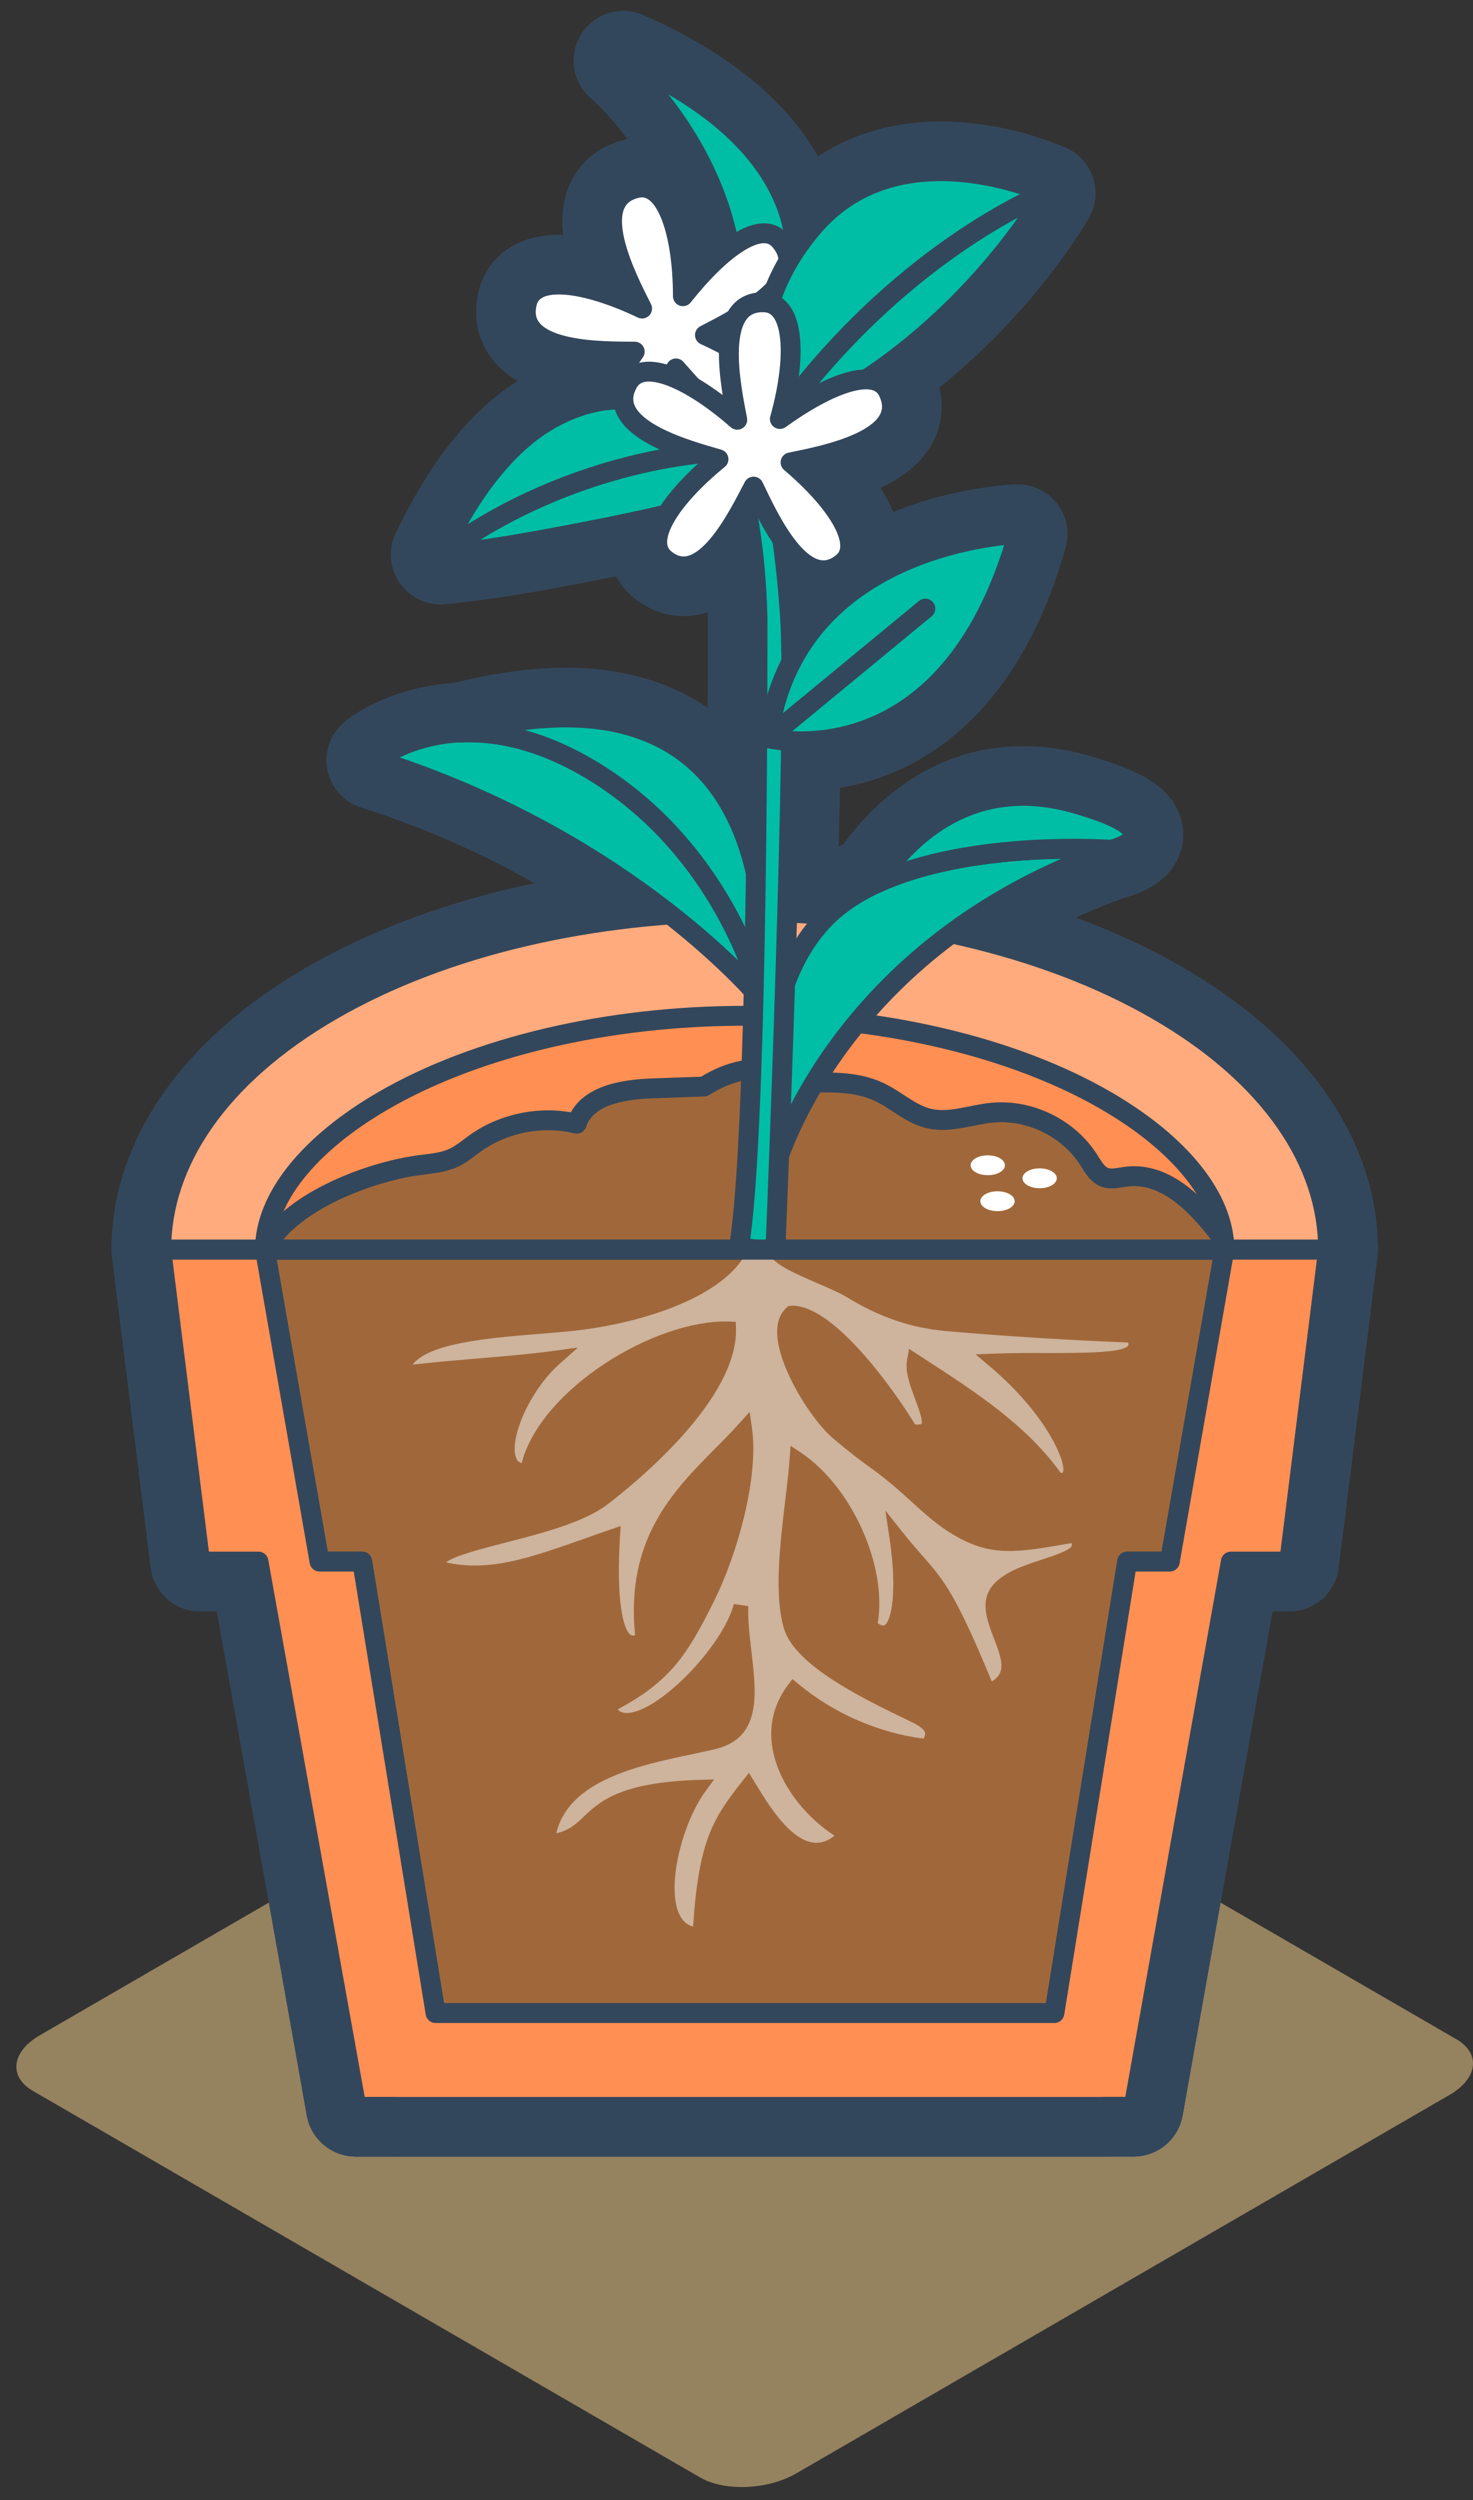 <?xml version="1.0" encoding="UTF-8"?>
<svg width="66px" height="112px" viewBox="0 0 66 112" version="1.1" xmlns="http://www.w3.org/2000/svg" xmlns:xlink="http://www.w3.org/1999/xlink">
    <rect x="0" y="0" width="66" height="112" fill="#333333" stroke="none"/>
    <!-- Generator: Sketch 51.3 (57544) - http://www.bohemiancoding.com/sketch -->
    <title>Illustrations/Principles/Integrated</title>
    <desc>Created with Sketch.</desc>
    <defs></defs>
    <g id="Core-Pages" stroke="none" stroke-width="1" fill="none" fill-rule="evenodd">
        <g id="SPP-Enablement" transform="translate(-242, -608)">
            <g id="Introduction" transform="translate(0, 572)">
                <g id="Group-15" transform="translate(220, 37)">
                    <g id="Illustrations/Principles/Integrated">
                        <g id="Page1" transform="translate(22.733, 0.733)">
                            <g id="Group3" transform="translate(0, 71.699)">
                                <polygon id="Clip2" points="0 0.174 65.267 0.174 65.267 37.976 0 37.976"></polygon>
                                <path d="M30.638,37.548 L0.74,20.23 C-0.357,19.595 -0.218,18.474 1.049,17.74 L30.33,0.781 C31.597,0.047 33.531,-0.033 34.628,0.602 L64.526,17.919 C65.624,18.555 65.485,19.675 64.218,20.409 L34.937,37.369 C33.67,38.103 31.736,38.183 30.638,37.548" id="Fill1" fill-opacity="0.5" fill="#F9D28C"></path>
                            </g>
                            <path d="M57.033,68.219 L58.501,56.45" id="Stroke4" stroke="#33475C" stroke-width="4.455" stroke-linecap="round" stroke-linejoin="round"></path>
                            <g id="Group185" transform="translate(5.874, 0.33)">
                                <path d="M0.617,53.919 L52.901,53.919 C52.901,50.033 50.356,46.148 45.267,43.2 C35.087,37.304 18.431,37.304 8.252,43.2 C3.162,46.148 0.617,50.033 0.617,53.919 Z" id="Stroke5" stroke="#33475C" stroke-width="4.455" stroke-linecap="round" stroke-linejoin="round"></path>
                                <path d="M0.617,53.919 L52.901,53.919 C52.901,50.033 50.356,46.148 45.267,43.2 C35.087,37.304 18.431,37.304 8.252,43.2 C3.162,46.148 0.617,50.033 0.617,53.919 Z" id="Stroke7" stroke="#33475C" stroke-width="4.455" stroke-linecap="round" stroke-linejoin="round"></path>
                                <path d="M48.254,53.919 C48.254,51.628 46.318,49.192 42.943,47.237 C38.777,44.824 32.878,43.44 26.759,43.44 C20.64,43.44 14.742,44.824 10.576,47.237 C7.201,49.192 5.265,51.628 5.265,53.919 L48.254,53.919 Z" id="Stroke9" stroke="#33475C" stroke-width="4.455" stroke-linecap="round" stroke-linejoin="round"></path>
                                <path d="M48.254,53.919 C48.254,53.777 48.246,53.634 48.232,53.492 C47.124,51.997 45.664,50.414 43.847,50.647 C43.519,50.689 43.174,50.791 42.868,50.666 C42.545,50.535 42.367,50.197 42.18,49.903 C41.271,48.471 39.528,47.618 37.843,47.781 C36.894,47.874 35.942,48.261 35.013,48.041 C34.189,47.847 33.547,47.21 32.78,46.85 C31.823,46.402 30.729,46.407 29.669,46.442 C29.665,46.44 29.663,46.437 29.659,46.434 C28.614,45.692 27.185,45.644 25.982,46.087 C25.614,46.222 25.268,46.403 24.937,46.609 C24.163,46.637 23.39,46.664 22.617,46.692 C21.287,46.739 19.648,47.006 19.233,48.274 C17.691,47.899 15.994,48.225 14.699,49.143 C14.381,49.369 14.084,49.629 13.732,49.796 C13.25,50.025 12.703,50.06 12.175,50.131 C9.781,50.454 6.233,51.88 5.265,53.919 L48.254,53.919 Z" id="Stroke11" stroke="#33475C" stroke-width="4.455" stroke-linecap="round" stroke-linejoin="round"></path>
                                <polygon id="Stroke13" stroke="#33475C" stroke-width="4.455" stroke-linecap="round" stroke-linejoin="round" points="48.544 67.889 44.187 92.312 9.331 92.312 4.974 67.889"></polygon>
                                <polygon id="Stroke15" stroke="#33475C" stroke-width="4.455" stroke-linecap="round" stroke-linejoin="round" points="52.902 53.919 51.159 67.889 2.36 67.889 0.618 53.919"></polygon>
                                <path d="M0.892,56.121 L2.36,67.889" id="Stroke17" stroke="#33475C" stroke-width="4.455" stroke-linecap="round" stroke-linejoin="round"></path>
                                <polyline id="Stroke19" stroke="#33475C" stroke-width="4.455" stroke-linecap="round" stroke-linejoin="round" points="6.465 75.76 9.331 92.312 9.346 92.312"></polyline>
                                <polyline id="Stroke21" stroke="#33475C" stroke-width="4.455" stroke-linecap="round" stroke-linejoin="round" points="44.173 92.312 44.187 92.312 47.054 75.76"></polyline>
                                <path d="M38.631,51.431 C38.93,51.605 38.93,51.888 38.631,52.061 C38.332,52.234 37.843,52.234 37.544,52.061 C37.245,51.888 37.245,51.605 37.544,51.431 C37.843,51.258 38.332,51.258 38.631,51.431 Z" id="Stroke23" stroke="#33475C" stroke-width="4.455" stroke-linecap="round" stroke-linejoin="round"></path>
                                <path d="M40.519,50.404 C40.818,50.577 40.818,50.86 40.519,51.034 C40.22,51.207 39.731,51.207 39.432,51.034 C39.133,50.86 39.133,50.577 39.432,50.404 C39.731,50.231 40.22,50.231 40.519,50.404 Z" id="Stroke25" stroke="#33475C" stroke-width="4.455" stroke-linecap="round" stroke-linejoin="round"></path>
                                <path d="M38.195,49.821 C38.494,49.995 38.494,50.278 38.195,50.45 C37.897,50.624 37.407,50.624 37.108,50.45 C36.809,50.278 36.809,49.995 37.108,49.821 C37.407,49.648 37.897,49.648 38.195,49.821 Z" id="Stroke27" stroke="#33475C" stroke-width="4.455" stroke-linecap="round" stroke-linejoin="round"></path>
                                <path d="M21.322,0.652 C21.322,0.652 26.903,5.368 26.252,12.532 L28.983,10.146 C28.983,10.146 30.293,4.578 21.322,0.652 Z" id="Stroke29" stroke="#33475C" stroke-width="4.455" stroke-linecap="round" stroke-linejoin="round"></path>
                                <path d="M28.32,8.692 C27.484,7.759 25.692,9.063 23.992,11.207 C23.987,8.324 23.233,6.08 21.95,6.356 C19.607,6.861 21.519,10.468 22.163,11.759 C19.613,10.544 17.325,10.229 17.009,11.484 C16.434,13.762 20.406,13.677 21.833,13.689 C20.215,16.002 19.574,18.131 20.731,18.643 C22.746,19.534 23.381,15.833 23.68,14.441 C24.636,15.519 27.105,18.496 28.427,16.651 C29.165,15.623 27.538,14.118 24.979,12.947 C26.258,12.282 29.926,10.483 28.32,8.692 Z" id="Stroke31" stroke="#33475C" stroke-width="4.455" stroke-linecap="round" stroke-linejoin="round"></path>
                                <path d="M27.538,42.735 C27.538,42.735 21.695,35.614 10.25,31.987 C10.25,31.987 14.101,28.83 20.089,32.547 C26.078,36.265 27.538,42.735 27.538,42.735 Z" id="Stroke33" stroke="#33475C" stroke-width="4.455" stroke-linecap="round" stroke-linejoin="round"></path>
                                <path d="M20.089,32.547 C17.693,31.06 15.647,30.681 14.045,30.753 L14.043,30.751 C29.782,26.628 27.538,42.735 27.538,42.735 C27.538,42.735 26.078,36.266 20.089,32.547 Z" id="Stroke35" stroke="#33475C" stroke-width="4.455" stroke-linecap="round" stroke-linejoin="round"></path>
                                <path d="M43.178,36.005 C43.178,36.005 33.828,35.3 30.229,39.205 C26.631,43.11 28.123,50.236 28.123,50.236 C28.123,50.236 30.815,40.352 43.178,36.005 Z" id="Stroke37" stroke="#33475C" stroke-width="4.455" stroke-linecap="round" stroke-linejoin="round"></path>
                                <path d="M41.603,33.941 C46.271,35.282 43.178,36.005 43.178,36.005 C43.178,36.005 36.913,35.537 32.666,37.508 C34.129,35.334 36.971,32.611 41.603,33.941 Z" id="Stroke39" stroke="#33475C" stroke-width="4.455" stroke-linecap="round" stroke-linejoin="round"></path>
                                <path d="M27.648,18.122 L26.278,18.542 C26.826,20.251 27.261,22.555 27.334,25.646 C27.334,25.646 27.39,48.47 26.511,53.76 C26.511,53.76 27.55,54.113 28.144,53.76 C28.144,53.76 29.114,30.298 28.79,25.529 C28.634,23.252 28.315,20.536 27.648,18.122 Z" id="Stroke41" stroke="#33475C" stroke-width="4.455" stroke-linecap="round" stroke-linejoin="round"></path>
                                <path d="M13.136,22.781 C14.239,20.458 15.923,17.832 18.249,16.616 C22.901,14.184 25.655,18.184 25.655,18.184 C25.655,18.184 34.371,18.956 19.014,21.868 C16.677,22.311 15.148,22.58 13.136,22.781 Z" id="Stroke43" stroke="#33475C" stroke-width="4.455" stroke-linecap="round" stroke-linejoin="round"></path>
                                <path d="M19.014,21.869 C16.677,22.312 15.148,22.58 13.136,22.781 C19.222,18.312 25.655,18.184 25.655,18.184 C25.655,18.184 34.371,18.957 19.014,21.869 Z" id="Stroke45" stroke="#33475C" stroke-width="4.455" stroke-linecap="round" stroke-linejoin="round"></path>
                                <path d="M27.969,17.149 C27.969,17.149 25.984,12.549 29.849,8.068 C33.714,3.588 40.247,6.592 40.247,6.592 C40.247,6.592 36.108,13.946 27.969,17.149 Z" id="Stroke47" stroke="#33475C" stroke-width="4.455" stroke-linecap="round" stroke-linejoin="round"></path>
                                <path d="M27.969,17.149 C36.108,13.946 40.247,6.592 40.247,6.592 C40.247,6.592 33.523,9.222 27.969,17.149 Z" id="Stroke49" stroke="#33475C" stroke-width="4.455" stroke-linecap="round" stroke-linejoin="round"></path>
                                <path d="M33.182,15.467 C32.63,14.341 30.553,15.107 28.336,16.707 C29.112,13.931 28.994,11.566 27.684,11.482 C25.293,11.33 26.156,15.322 26.427,16.74 C24.301,14.876 22.185,13.949 21.541,15.071 C20.37,17.106 24.217,18.107 25.586,18.508 C23.402,20.293 22.209,22.167 23.184,22.975 C24.881,24.381 26.495,20.992 27.159,19.735 C27.788,21.032 29.358,24.57 31.13,23.156 C32.118,22.367 30.96,20.476 28.815,18.651 C30.226,18.36 34.243,17.629 33.182,15.467 Z" id="Stroke51" stroke="#33475C" stroke-width="4.455" stroke-linecap="round" stroke-linejoin="round"></path>
                                <path d="M38.997,21.861 C38.997,21.861 28.949,22.155 27.813,31.003 C27.813,31.003 35.83,33.029 38.997,21.861 Z" id="Stroke53" stroke="#33475C" stroke-width="4.455" stroke-linecap="round" stroke-linejoin="round"></path>
                                <path d="M27.813,31.003 L34.855,25.199" id="Stroke55" stroke="#33475C" stroke-width="4.455" stroke-linecap="round" stroke-linejoin="round"></path>
                                <path d="M44.158,92.314 C44.323,89.604 42.648,85.452 39.098,83.396 C32.312,79.466 21.207,79.466 14.421,83.396 C10.871,85.452 9.197,89.604 9.361,92.314 L44.158,92.314 Z" id="Stroke57" stroke="#33475C" stroke-width="4.455" stroke-linecap="round" stroke-linejoin="round"></path>
                                <path d="M51.159,67.889 L2.36,67.889" id="Stroke59" stroke="#33475C" stroke-width="4.455" stroke-linecap="round" stroke-linejoin="round"></path>
                                <polygon id="Stroke61" stroke="#33475C" stroke-width="4.455" stroke-linecap="round" stroke-linejoin="round" points="48.254 53.919 5.265 53.919 7.007 67.889 9.622 67.889 12.908 88.112 40.638 88.112 43.897 67.889 46.511 67.889"></polygon>
                                <polygon id="Stroke63" stroke="#33475C" stroke-width="4.455" stroke-linecap="round" stroke-linejoin="round" points="48.254 53.919 45.808 67.889 43.897 67.889 40.638 88.112 12.908 88.112 9.622 67.889 7.71 67.889 5.265 53.919 0.617 53.919 2.36 67.889 4.974 67.889 9.361 92.314 11.151 92.314 11.151 92.318 42.855 92.318 42.855 92.312 44.187 92.312 48.544 67.889 51.158 67.889 52.902 53.919"></polygon>
                                <path d="M41.423,67.169 C41.429,67.148 41.424,67.112 41.401,67.061 C38.877,67.509 37.784,67.669 36.123,66.694 C35.404,66.272 34.787,65.71 34.191,65.167 C33.9,64.903 33.61,64.639 33.307,64.39 C32.813,63.984 32.57,63.809 32.316,63.626 C31.984,63.387 31.64,63.14 30.739,62.386 C29.759,61.569 28.234,59.158 28.214,57.63 C28.208,57.142 28.352,56.766 28.641,56.512 L28.724,56.438 L28.836,56.432 C28.862,56.43 28.89,56.429 28.916,56.429 C30.772,56.429 33.464,60.212 34.395,61.747 C34.619,61.769 34.679,61.724 34.68,61.722 C34.765,61.6 34.531,60.971 34.405,60.633 C34.174,60.015 33.936,59.376 34.037,58.84 L34.127,58.361 L34.839,58.824 C37.073,60.271 39.381,61.767 40.916,63.912 C40.98,63.92 41.003,63.91 41.003,63.911 C41.232,63.627 40.426,61.415 37.751,59.151 L37.105,58.605 L37.949,58.573 C38.774,58.543 39.587,58.541 40.374,58.547 C41.802,58.543 43.761,58.553 43.954,58.199 C43.961,58.185 43.962,58.145 43.934,58.075 C41.231,57.969 38.496,57.798 35.797,57.565 C34.228,57.429 32.802,56.942 31.311,56.03 C31.007,55.845 30.526,55.638 30.015,55.418 C28.96,54.962 28.24,54.637 27.95,54.247 L26.719,54.247 C25.549,56.125 22.104,57.177 19.446,57.511 C18.877,57.583 18.219,57.636 17.53,57.691 C15.416,57.861 12.611,58.086 11.881,59.068 C12.78,58.962 13.806,58.875 14.802,58.79 C15.994,58.689 17.226,58.585 18.222,58.448 L19.291,58.3 L18.482,59.017 C17.085,60.254 16.192,62.45 16.52,63.248 C16.558,63.343 16.619,63.438 16.765,63.48 C17.639,60.131 22.774,57.024 26.056,57.137 L26.36,57.149 L26.369,57.456 C26.449,60.602 21.99,64.271 20.621,65.321 C19.557,66.137 17.682,66.618 16.028,67.043 C15.085,67.285 13.702,67.64 13.382,67.925 C15.317,68.363 17.132,67.725 19.603,66.854 C19.966,66.725 20.345,66.591 20.74,66.456 L21.202,66.296 L21.172,66.786 C21.002,69.52 21.296,70.963 21.663,71.18 C21.683,71.191 21.736,71.223 21.849,71.184 C21.418,66.874 23.557,64.719 25.448,62.814 C25.819,62.441 26.182,62.075 26.516,61.701 L26.98,61.184 L27.082,61.872 C27.409,64.073 26.445,67.545 25.37,69.694 C24.17,72.097 23.417,73.251 21.071,74.509 C21.169,74.628 21.304,74.671 21.493,74.674 C22.901,74.633 25.762,71.712 26.276,69.79 L26.918,69.884 C26.901,70.545 26.984,71.256 27.065,71.942 C27.285,73.824 27.514,75.769 25.479,76.279 C25.152,76.361 24.773,76.441 24.363,76.527 C22.029,77.018 18.878,77.681 18.318,80.06 C18.892,79.932 19.174,79.667 19.539,79.323 C20.27,78.633 21.18,77.774 24.723,77.668 L25.391,77.648 L24.995,78.189 C23.967,79.595 23.221,82.484 23.849,83.727 C23.989,84.004 24.183,84.171 24.448,84.239 C24.699,80.367 25.355,79.373 26.661,77.719 L26.949,77.354 L27.294,77.914 C27.819,78.774 28.797,80.374 29.863,80.48 C30.177,80.517 30.481,80.408 30.788,80.166 C29.658,79.449 28.42,78.091 28.052,76.488 C27.797,75.38 28.02,74.321 28.695,73.424 L28.901,73.151 L29.164,73.37 C30.747,74.687 32.733,75.554 34.775,75.822 C34.824,75.73 34.858,75.634 34.839,75.553 C34.787,75.341 34.361,75.135 34.2,75.057 L34.082,75 C32.067,74.028 29.023,72.559 28.523,70.897 C28.07,69.391 28.341,67.123 28.58,65.122 C28.662,64.44 28.739,63.795 28.775,63.262 L28.813,62.698 L29.281,63.011 C31.564,64.532 33.16,68.115 32.72,70.645 C32.848,70.738 32.956,70.774 33.016,70.744 C33.331,70.577 33.611,69.247 33.245,66.814 L33.064,65.604 L33.824,66.561 C34.165,66.992 34.447,67.312 34.7,67.599 C35.664,68.694 36.205,69.311 37.83,73.261 C38.48,72.872 38.302,72.301 37.93,71.334 C37.636,70.571 37.302,69.705 37.828,69.012 C38.31,68.376 39.266,68.064 40.11,67.788 C40.638,67.616 41.36,67.379 41.423,67.169 Z" id="Stroke65" stroke="#33475C" stroke-width="4.455" stroke-linecap="round" stroke-linejoin="round"></path>
                                <path d="M5.265,53.919 L48.254,53.919" id="Stroke67" stroke="#33475C" stroke-width="4.455" stroke-linecap="round" stroke-linejoin="round"></path>
                                <g id="Group72" transform="translate(50.908, 55.655)">
                                    <path d="M0.251,12.234 L1.719,0.466" id="Fill69" fill="#FF8F52"></path>
                                    <path d="M0.251,12.234 L1.719,0.466" id="Stroke71" stroke="#33475C" stroke-width="0.891" stroke-linecap="round" stroke-linejoin="round"></path>
                                </g>
                                <path d="M0.617,53.919 L52.901,53.919 C52.901,50.033 50.356,46.148 45.267,43.2 C35.087,37.304 18.431,37.304 8.252,43.2 C3.162,46.148 0.617,50.033 0.617,53.919" id="Fill73" fill="#FFAB7D"></path>
                                <path d="M0.617,53.919 L52.901,53.919 C52.901,50.033 50.356,46.148 45.267,43.2 C35.087,37.304 18.431,37.304 8.252,43.2 C3.162,46.148 0.617,50.033 0.617,53.919 Z" id="Stroke75" stroke="#33475C" stroke-width="0.891" stroke-linecap="round" stroke-linejoin="round"></path>
                                <path d="M0.617,53.919 L52.901,53.919 C52.901,50.033 50.356,46.148 45.267,43.2 C35.087,37.304 18.431,37.304 8.252,43.2 C3.162,46.148 0.617,50.033 0.617,53.919" id="Fill77" fill="#FFAB7D"></path>
                                <path d="M0.617,53.919 L52.901,53.919 C52.901,50.033 50.356,46.148 45.267,43.2 C35.087,37.304 18.431,37.304 8.252,43.2 C3.162,46.148 0.617,50.033 0.617,53.919 Z" id="Stroke79" stroke="#33475C" stroke-width="0.891" stroke-linecap="round" stroke-linejoin="round"></path>
                                <path d="M48.254,53.919 C48.254,51.628 46.318,49.192 42.943,47.237 C38.777,44.824 32.878,43.44 26.759,43.44 C20.64,43.44 14.742,44.824 10.576,47.237 C7.201,49.192 5.265,51.628 5.265,53.919 L48.254,53.919 Z" id="Fill81" fill="#FF8F52"></path>
                                <path d="M48.254,53.919 C48.254,51.628 46.318,49.192 42.943,47.237 C38.777,44.824 32.878,43.44 26.759,43.44 C20.64,43.44 14.742,44.824 10.576,47.237 C7.201,49.192 5.265,51.628 5.265,53.919 L48.254,53.919 Z" id="Stroke83" stroke="#33475C" stroke-width="0.891" stroke-linecap="round" stroke-linejoin="round"></path>
                                <path d="M48.254,53.919 C48.254,53.777 48.246,53.634 48.232,53.492 C47.124,51.997 45.664,50.414 43.847,50.647 C43.519,50.689 43.174,50.791 42.868,50.666 C42.545,50.535 42.367,50.197 42.18,49.903 C41.271,48.471 39.528,47.618 37.843,47.781 C36.894,47.874 35.942,48.261 35.013,48.041 C34.189,47.847 33.547,47.21 32.78,46.85 C31.823,46.402 30.729,46.407 29.669,46.442 C29.665,46.44 29.663,46.437 29.659,46.434 C28.614,45.692 27.185,45.644 25.982,46.087 C25.614,46.222 25.268,46.403 24.937,46.609 C24.163,46.637 23.39,46.664 22.617,46.692 C21.287,46.739 19.648,47.006 19.233,48.274 C17.691,47.899 15.994,48.225 14.699,49.143 C14.381,49.369 14.084,49.629 13.732,49.796 C13.25,50.025 12.703,50.06 12.175,50.131 C9.781,50.454 6.233,51.88 5.265,53.919 L48.254,53.919 Z" id="Fill85" fill="#A0683A"></path>
                                <path d="M48.254,53.919 C48.254,53.777 48.246,53.634 48.232,53.492 C47.124,51.997 45.664,50.414 43.847,50.647 C43.519,50.689 43.174,50.791 42.868,50.666 C42.545,50.535 42.367,50.197 42.18,49.903 C41.271,48.471 39.528,47.618 37.843,47.781 C36.894,47.874 35.942,48.261 35.013,48.041 C34.189,47.847 33.547,47.21 32.78,46.85 C31.823,46.402 30.729,46.407 29.669,46.442 C29.665,46.44 29.663,46.437 29.659,46.434 C28.614,45.692 27.185,45.644 25.982,46.087 C25.614,46.222 25.268,46.403 24.937,46.609 C24.163,46.637 23.39,46.664 22.617,46.692 C21.287,46.739 19.648,47.006 19.233,48.274 C17.691,47.899 15.994,48.225 14.699,49.143 C14.381,49.369 14.084,49.629 13.732,49.796 C13.25,50.025 12.703,50.06 12.175,50.131 C9.781,50.454 6.233,51.88 5.265,53.919 L48.254,53.919 Z" id="Stroke87" stroke="#33475C" stroke-width="0.891" stroke-linecap="round" stroke-linejoin="round"></path>
                                <polygon id="Stroke89" stroke="#33475C" stroke-width="0.891" stroke-linecap="round" stroke-linejoin="round" points="48.544 67.889 44.187 92.312 9.331 92.312 4.974 67.889"></polygon>
                                <polygon id="Stroke91" stroke="#33475C" stroke-width="0.891" stroke-linecap="round" stroke-linejoin="round" points="52.902 53.919 51.159 67.889 2.36 67.889 0.618 53.919"></polygon>
                                <g id="Group96" transform="translate(0.653, 55.655)">
                                    <path d="M0.239,0.466 L1.708,12.234" id="Fill93" fill="#FF8F52"></path>
                                    <path d="M0.239,0.466 L1.708,12.234" id="Stroke95" stroke="#33475C" stroke-width="0.891" stroke-linecap="round" stroke-linejoin="round"></path>
                                </g>
                                <g id="Group100" transform="translate(5.874, 75.298)">
                                    <polyline id="Fill97" fill="#FF8F52" points="0.591 0.462 3.457 17.015 3.472 17.015"></polyline>
                                    <polyline id="Stroke99" stroke="#33475C" stroke-width="0.891" stroke-linecap="round" stroke-linejoin="round" points="0.591 0.462 3.457 17.015 3.472 17.015"></polyline>
                                </g>
                                <g id="Group104" transform="translate(43.729, 75.298)">
                                    <polyline id="Fill101" fill="#FF8F52" points="0.444 17.015 0.458 17.015 3.326 0.462"></polyline>
                                    <polyline id="Stroke103" stroke="#33475C" stroke-width="0.891" stroke-linecap="round" stroke-linejoin="round" points="0.444 17.015 0.458 17.015 3.326 0.462"></polyline>
                                </g>
                                <path d="M38.631,51.431 C38.93,51.605 38.93,51.888 38.631,52.061 C38.332,52.234 37.843,52.234 37.544,52.061 C37.245,51.888 37.245,51.605 37.544,51.431 C37.843,51.258 38.332,51.258 38.631,51.431" id="Fill105" fill="#FFFFFF"></path>
                                <path d="M40.519,50.404 C40.818,50.577 40.818,50.86 40.519,51.034 C40.22,51.207 39.731,51.207 39.432,51.034 C39.133,50.86 39.133,50.577 39.432,50.404 C39.731,50.231 40.22,50.231 40.519,50.404" id="Fill107" fill="#FFFFFF"></path>
                                <path d="M38.195,49.821 C38.494,49.995 38.494,50.278 38.195,50.45 C37.897,50.624 37.407,50.624 37.108,50.45 C36.809,50.278 36.809,49.995 37.108,49.821 C37.407,49.648 37.897,49.648 38.195,49.821" id="Fill109" fill="#FFFFFF"></path>
                                <path d="M21.322,0.652 C21.322,0.652 26.903,5.368 26.252,12.532 L28.983,10.146 C28.983,10.146 30.293,4.578 21.322,0.652" id="Fill111" fill="#00BEA5"></path>
                                <path d="M21.322,0.652 C21.322,0.652 26.903,5.368 26.252,12.532 L28.983,10.146 C28.983,10.146 30.293,4.578 21.322,0.652 Z" id="Stroke113" stroke="#33475C" stroke-width="0.891" stroke-linecap="round" stroke-linejoin="round"></path>
                                <path d="M28.32,8.692 C27.484,7.759 25.692,9.063 23.992,11.207 C23.987,8.324 23.233,6.08 21.95,6.356 C19.607,6.861 21.519,10.468 22.163,11.759 C19.613,10.544 17.325,10.229 17.009,11.484 C16.434,13.762 20.406,13.677 21.833,13.689 C20.215,16.002 19.574,18.131 20.731,18.643 C22.746,19.534 23.381,15.833 23.68,14.441 C24.636,15.519 27.105,18.496 28.427,16.651 C29.165,15.623 27.538,14.118 24.979,12.947 C26.258,12.282 29.926,10.483 28.32,8.692" id="Fill115" fill="#FFFFFF"></path>
                                <path d="M28.32,8.692 C27.484,7.759 25.692,9.063 23.992,11.207 C23.987,8.324 23.233,6.08 21.95,6.356 C19.607,6.861 21.519,10.468 22.163,11.759 C19.613,10.544 17.325,10.229 17.009,11.484 C16.434,13.762 20.406,13.677 21.833,13.689 C20.215,16.002 19.574,18.131 20.731,18.643 C22.746,19.534 23.381,15.833 23.68,14.441 C24.636,15.519 27.105,18.496 28.427,16.651 C29.165,15.623 27.538,14.118 24.979,12.947 C26.258,12.282 29.926,10.483 28.32,8.692 Z" id="Stroke117" stroke="#33475C" stroke-width="0.891" stroke-linecap="round" stroke-linejoin="round"></path>
                                <path d="M27.538,42.735 C27.538,42.735 21.695,35.614 10.25,31.987 C10.25,31.987 14.101,28.83 20.089,32.547 C26.078,36.265 27.538,42.735 27.538,42.735" id="Fill119" fill="#00BEA5"></path>
                                <path d="M27.538,42.735 C27.538,42.735 21.695,35.614 10.25,31.987 C10.25,31.987 14.101,28.83 20.089,32.547 C26.078,36.265 27.538,42.735 27.538,42.735 Z" id="Stroke121" stroke="#33475C" stroke-width="0.891" stroke-linecap="round" stroke-linejoin="round"></path>
                                <path d="M20.089,32.547 C17.693,31.06 15.647,30.681 14.045,30.753 L14.043,30.751 C29.782,26.628 27.538,42.735 27.538,42.735 C27.538,42.735 26.078,36.266 20.089,32.547" id="Fill123" fill="#00BEA5"></path>
                                <path d="M20.089,32.547 C17.693,31.06 15.647,30.681 14.045,30.753 L14.043,30.751 C29.782,26.628 27.538,42.735 27.538,42.735 C27.538,42.735 26.078,36.266 20.089,32.547 Z" id="Stroke125" stroke="#33475C" stroke-width="0.891" stroke-linecap="round" stroke-linejoin="round"></path>
                                <path d="M43.178,36.005 C43.178,36.005 33.828,35.3 30.229,39.205 C26.631,43.11 28.123,50.236 28.123,50.236 C28.123,50.236 30.815,40.352 43.178,36.005" id="Fill127" fill="#00BEA5"></path>
                                <path d="M43.178,36.005 C43.178,36.005 33.828,35.3 30.229,39.205 C26.631,43.11 28.123,50.236 28.123,50.236 C28.123,50.236 30.815,40.352 43.178,36.005 Z" id="Stroke129" stroke="#33475C" stroke-width="0.891" stroke-linecap="round" stroke-linejoin="round"></path>
                                <path d="M41.603,33.941 C46.271,35.282 43.178,36.005 43.178,36.005 C43.178,36.005 36.913,35.537 32.666,37.508 C34.129,35.334 36.971,32.611 41.603,33.941" id="Fill131" fill="#00BEA5"></path>
                                <path d="M41.603,33.941 C46.271,35.282 43.178,36.005 43.178,36.005 C43.178,36.005 36.913,35.537 32.666,37.508 C34.129,35.334 36.971,32.611 41.603,33.941 Z" id="Stroke133" stroke="#33475C" stroke-width="0.891" stroke-linecap="round" stroke-linejoin="round"></path>
                                <path d="M27.648,18.122 L26.278,18.542 C26.826,20.251 27.261,22.555 27.334,25.646 C27.334,25.646 27.39,48.47 26.511,53.76 C26.511,53.76 27.55,54.113 28.144,53.76 C28.144,53.76 29.114,30.298 28.79,25.529 C28.634,23.252 28.315,20.536 27.648,18.122" id="Fill135" fill="#00BEA5"></path>
                                <path d="M27.648,18.122 L26.278,18.542 C26.826,20.251 27.261,22.555 27.334,25.646 C27.334,25.646 27.39,48.47 26.511,53.76 C26.511,53.76 27.55,54.113 28.144,53.76 C28.144,53.76 29.114,30.298 28.79,25.529 C28.634,23.252 28.315,20.536 27.648,18.122 Z" id="Stroke137" stroke="#33475C" stroke-width="0.891" stroke-linecap="round" stroke-linejoin="round"></path>
                                <path d="M13.136,22.781 C14.239,20.458 15.923,17.832 18.249,16.616 C22.901,14.184 25.655,18.184 25.655,18.184 C25.655,18.184 34.371,18.956 19.014,21.868 C16.677,22.311 15.148,22.58 13.136,22.781" id="Fill139" fill="#00BEA5"></path>
                                <path d="M13.136,22.781 C14.239,20.458 15.923,17.832 18.249,16.616 C22.901,14.184 25.655,18.184 25.655,18.184 C25.655,18.184 34.371,18.956 19.014,21.868 C16.677,22.311 15.148,22.58 13.136,22.781 Z" id="Stroke141" stroke="#33475C" stroke-width="0.891" stroke-linecap="round" stroke-linejoin="round"></path>
                                <path d="M19.014,21.869 C16.677,22.312 15.148,22.58 13.136,22.781 C19.222,18.312 25.655,18.184 25.655,18.184 C25.655,18.184 34.371,18.957 19.014,21.869" id="Fill143" fill="#00BEA5"></path>
                                <path d="M19.014,21.869 C16.677,22.312 15.148,22.58 13.136,22.781 C19.222,18.312 25.655,18.184 25.655,18.184 C25.655,18.184 34.371,18.957 19.014,21.869 Z" id="Stroke145" stroke="#33475C" stroke-width="0.891" stroke-linecap="round" stroke-linejoin="round"></path>
                                <path d="M27.969,17.149 C27.969,17.149 25.984,12.549 29.849,8.068 C33.714,3.588 40.247,6.592 40.247,6.592 C40.247,6.592 36.108,13.946 27.969,17.149" id="Fill147" fill="#00BEA5"></path>
                                <path d="M27.969,17.149 C27.969,17.149 25.984,12.549 29.849,8.068 C33.714,3.588 40.247,6.592 40.247,6.592 C40.247,6.592 36.108,13.946 27.969,17.149 Z" id="Stroke149" stroke="#33475C" stroke-width="0.891" stroke-linecap="round" stroke-linejoin="round"></path>
                                <path d="M27.969,17.149 C36.108,13.946 40.247,6.592 40.247,6.592 C40.247,6.592 33.523,9.222 27.969,17.149" id="Fill151" fill="#00BEA5"></path>
                                <path d="M27.969,17.149 C36.108,13.946 40.247,6.592 40.247,6.592 C40.247,6.592 33.523,9.222 27.969,17.149 Z" id="Stroke153" stroke="#33475C" stroke-width="0.891" stroke-linecap="round" stroke-linejoin="round"></path>
                                <path d="M33.182,15.467 C32.63,14.341 30.553,15.107 28.336,16.707 C29.112,13.931 28.994,11.566 27.684,11.482 C25.293,11.33 26.156,15.322 26.427,16.74 C24.301,14.876 22.185,13.949 21.541,15.071 C20.37,17.106 24.217,18.107 25.586,18.508 C23.402,20.293 22.209,22.167 23.184,22.975 C24.881,24.381 26.495,20.992 27.159,19.735 C27.788,21.032 29.358,24.57 31.13,23.156 C32.118,22.367 30.96,20.476 28.815,18.651 C30.226,18.36 34.243,17.629 33.182,15.467" id="Fill155" fill="#FFFFFF"></path>
                                <path d="M33.182,15.467 C32.63,14.341 30.553,15.107 28.336,16.707 C29.112,13.931 28.994,11.566 27.684,11.482 C25.293,11.33 26.156,15.322 26.427,16.74 C24.301,14.876 22.185,13.949 21.541,15.071 C20.37,17.106 24.217,18.107 25.586,18.508 C23.402,20.293 22.209,22.167 23.184,22.975 C24.881,24.381 26.495,20.992 27.159,19.735 C27.788,21.032 29.358,24.57 31.13,23.156 C32.118,22.367 30.96,20.476 28.815,18.651 C30.226,18.36 34.243,17.629 33.182,15.467 Z" id="Stroke157" stroke="#33475C" stroke-width="0.891" stroke-linecap="round" stroke-linejoin="round"></path>
                                <path d="M38.997,21.861 C38.997,21.861 28.949,22.155 27.813,31.003 C27.813,31.003 35.83,33.029 38.997,21.861" id="Fill159" fill="#00BEA5"></path>
                                <path d="M38.997,21.861 C38.997,21.861 28.949,22.155 27.813,31.003 C27.813,31.003 35.83,33.029 38.997,21.861 Z" id="Stroke161" stroke="#33475C" stroke-width="0.891" stroke-linecap="round" stroke-linejoin="round"></path>
                                <g id="Group166" transform="translate(27.412, 24.881)">
                                    <path d="M0.401,6.122 L7.443,0.318" id="Fill163" fill="#00BEA5"></path>
                                    <path d="M0.401,6.122 L7.443,0.318" id="Stroke165" stroke="#33475C" stroke-width="0.891" stroke-linecap="round" stroke-linejoin="round"></path>
                                </g>
                                <path d="M44.158,92.314 C44.323,89.604 42.648,85.452 39.098,83.396 C32.312,79.466 21.207,79.466 14.421,83.396 C10.871,85.452 9.197,89.604 9.361,92.314 L44.158,92.314 Z" id="Stroke167" stroke="#33475C" stroke-width="0.891" stroke-linecap="round" stroke-linejoin="round"></path>
                                <path d="M51.159,67.889 L2.36,67.889" id="Stroke169" stroke="#33475C" stroke-width="0.891" stroke-linecap="round" stroke-linejoin="round"></path>
                                <polygon id="Fill171" fill="#A0683A" points="48.254 53.919 5.265 53.919 7.007 67.889 9.622 67.889 12.908 88.112 40.638 88.112 43.897 67.889 46.511 67.889"></polygon>
                                <polygon id="Stroke173" stroke="#33475C" stroke-width="0.891" stroke-linecap="round" stroke-linejoin="round" points="48.254 53.919 5.265 53.919 7.007 67.889 9.622 67.889 12.908 88.112 40.638 88.112 43.897 67.889 46.511 67.889"></polygon>
                                <polygon id="Fill175" fill="#FF8F52" points="48.254 53.919 45.808 67.889 43.897 67.889 40.638 88.112 12.908 88.112 9.622 67.889 7.71 67.889 5.265 53.919 0.617 53.919 2.36 67.889 4.974 67.889 9.361 92.314 11.151 92.314 11.151 92.318 42.855 92.318 42.855 92.312 44.187 92.312 48.544 67.889 51.158 67.889 52.902 53.919"></polygon>
                                <polygon id="Stroke177" stroke="#33475C" stroke-width="0.891" stroke-linecap="round" stroke-linejoin="round" points="48.254 53.919 45.808 67.889 43.897 67.889 40.638 88.112 12.908 88.112 9.622 67.889 7.71 67.889 5.265 53.919 0.617 53.919 2.36 67.889 4.974 67.889 9.361 92.314 11.151 92.314 11.151 92.318 42.855 92.318 42.855 92.312 44.187 92.312 48.544 67.889 51.158 67.889 52.902 53.919"></polygon>
                                <path d="M41.423,67.169 C41.429,67.148 41.424,67.112 41.401,67.061 C38.877,67.509 37.784,67.669 36.123,66.694 C35.404,66.272 34.787,65.71 34.191,65.167 C33.9,64.903 33.61,64.639 33.307,64.39 C32.813,63.984 32.57,63.809 32.316,63.626 C31.984,63.387 31.64,63.14 30.739,62.386 C29.759,61.569 28.234,59.158 28.214,57.63 C28.208,57.142 28.352,56.766 28.641,56.512 L28.724,56.438 L28.836,56.432 C28.862,56.43 28.89,56.429 28.916,56.429 C30.772,56.429 33.464,60.212 34.395,61.747 C34.619,61.769 34.679,61.724 34.68,61.722 C34.765,61.6 34.531,60.971 34.405,60.633 C34.174,60.015 33.936,59.376 34.037,58.84 L34.127,58.361 L34.839,58.824 C37.073,60.271 39.381,61.767 40.916,63.912 C40.98,63.92 41.003,63.91 41.003,63.911 C41.232,63.627 40.426,61.415 37.751,59.151 L37.105,58.605 L37.949,58.573 C38.774,58.543 39.587,58.541 40.374,58.547 C41.802,58.543 43.761,58.553 43.954,58.199 C43.961,58.185 43.962,58.145 43.934,58.075 C41.231,57.969 38.496,57.798 35.797,57.565 C34.228,57.429 32.802,56.942 31.311,56.03 C31.007,55.845 30.526,55.638 30.015,55.418 C28.96,54.962 28.24,54.637 27.95,54.247 L26.719,54.247 C25.549,56.125 22.104,57.177 19.446,57.511 C18.877,57.583 18.219,57.636 17.53,57.691 C15.416,57.861 12.611,58.086 11.881,59.068 C12.78,58.962 13.806,58.875 14.802,58.79 C15.994,58.689 17.226,58.585 18.222,58.448 L19.291,58.3 L18.482,59.017 C17.085,60.254 16.192,62.45 16.52,63.248 C16.558,63.343 16.619,63.438 16.765,63.48 C17.639,60.131 22.774,57.024 26.056,57.137 L26.36,57.149 L26.369,57.456 C26.449,60.602 21.99,64.271 20.621,65.321 C19.557,66.137 17.682,66.618 16.028,67.043 C15.085,67.285 13.702,67.64 13.382,67.925 C15.317,68.363 17.132,67.725 19.603,66.854 C19.966,66.725 20.345,66.591 20.74,66.456 L21.202,66.296 L21.172,66.786 C21.002,69.52 21.296,70.963 21.663,71.18 C21.683,71.191 21.736,71.223 21.849,71.184 C21.418,66.874 23.557,64.719 25.448,62.814 C25.819,62.441 26.182,62.075 26.516,61.701 L26.98,61.184 L27.082,61.872 C27.409,64.073 26.445,67.545 25.37,69.694 C24.17,72.097 23.417,73.251 21.071,74.509 C21.169,74.628 21.304,74.671 21.493,74.674 C22.901,74.633 25.762,71.712 26.276,69.79 L26.918,69.884 C26.901,70.545 26.984,71.256 27.065,71.942 C27.285,73.824 27.514,75.769 25.479,76.279 C25.152,76.361 24.773,76.441 24.363,76.527 C22.029,77.018 18.878,77.681 18.318,80.06 C18.892,79.932 19.174,79.667 19.539,79.323 C20.27,78.633 21.18,77.774 24.723,77.668 L25.391,77.648 L24.995,78.189 C23.967,79.595 23.221,82.484 23.849,83.727 C23.989,84.004 24.183,84.171 24.448,84.239 C24.699,80.367 25.355,79.373 26.661,77.719 L26.949,77.354 L27.294,77.914 C27.819,78.774 28.797,80.374 29.863,80.48 C30.177,80.517 30.481,80.408 30.788,80.166 C29.658,79.449 28.42,78.091 28.052,76.488 C27.797,75.38 28.02,74.321 28.695,73.424 L28.901,73.151 L29.164,73.37 C30.747,74.687 32.733,75.554 34.775,75.822 C34.824,75.73 34.858,75.634 34.839,75.553 C34.787,75.341 34.361,75.135 34.2,75.057 L34.082,75 C32.067,74.028 29.023,72.559 28.523,70.897 C28.07,69.391 28.341,67.123 28.58,65.122 C28.662,64.44 28.739,63.795 28.775,63.262 L28.813,62.698 L29.281,63.011 C31.564,64.532 33.16,68.115 32.72,70.645 C32.848,70.738 32.956,70.774 33.016,70.744 C33.331,70.577 33.611,69.247 33.245,66.814 L33.064,65.604 L33.824,66.561 C34.165,66.992 34.447,67.312 34.7,67.599 C35.664,68.694 36.205,69.311 37.83,73.261 C38.48,72.872 38.302,72.301 37.93,71.334 C37.636,70.571 37.302,69.705 37.828,69.012 C38.31,68.376 39.266,68.064 40.11,67.788 C40.638,67.616 41.36,67.379 41.423,67.169" id="Fill179" fill="#CEB39D"></path>
                                <g id="Group184" transform="translate(5.221, 53.69)">
                                    <path d="M0.043,0.229 L43.033,0.229" id="Fill181" fill="#A0683A"></path>
                                    <path d="M0.043,0.229 L43.033,0.229" id="Stroke183" stroke="#33475C" stroke-width="0.891" stroke-linecap="round" stroke-linejoin="round"></path>
                                </g>
                            </g>
                        </g>
                    </g>
                </g>
            </g>
        </g>
    </g>
</svg>